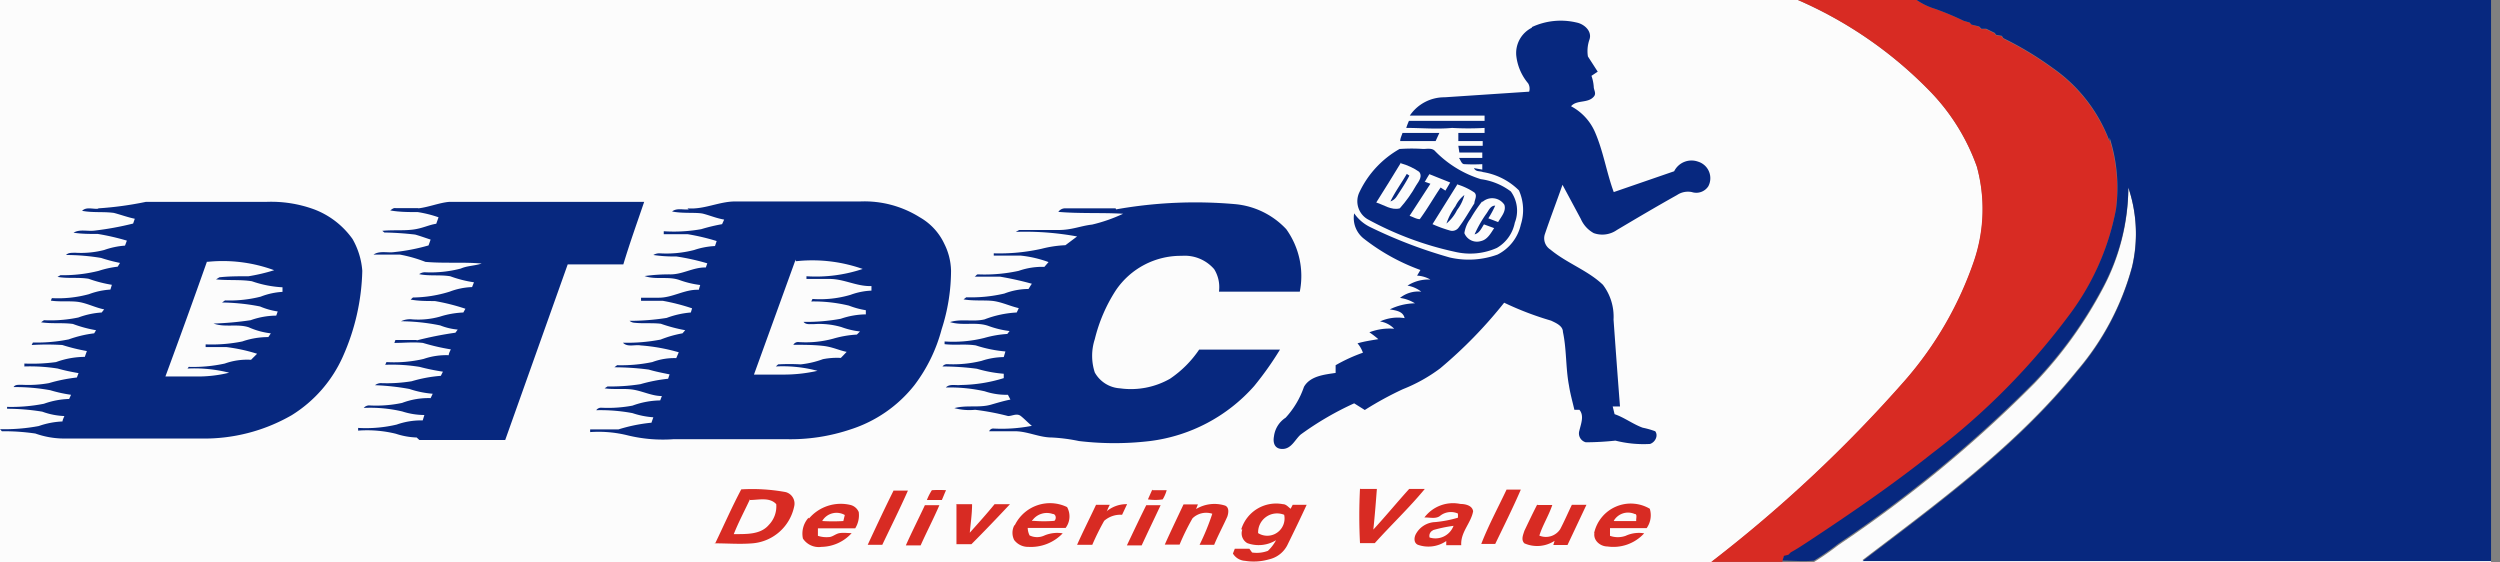 <svg width="120" height="27" fill="none" xmlns="http://www.w3.org/2000/svg">
    <rect width="100%" height="100%" fill="#808080" stroke="none"/>
    <path fill-rule="evenodd" clip-rule="evenodd" d="M0 0h86.3a19.87 19.87 0 0 1 6.26 4.3A10 10 0 0 1 94.89 8a7.67 7.67 0 0 1-.12 4.5 17.161 17.161 0 0 1-3.3 5.74 65.907 65.907 0 0 1-9.32 8.74h4.92a13.13 13.13 0 0 0 1.18-.82 61.44 61.44 0 0 0 9.41-7.76 20.27 20.27 0 0 0 3.27-4.53A10.347 10.347 0 0 0 102.16 9a6.943 6.943 0 0 1 .18 3.78 12.826 12.826 0 0 1-2.64 5c-2.9 3.59-6.66 6.33-10.3 9.1h30.17V27H0V0z" fill="#FCFCFC"/>
    <path fill-rule="evenodd" clip-rule="evenodd" d="M86.3 0H92c.276.189.58.334.9.43.463.165.917.355 1.36.57l.28.08.09.1.36.1.11.12h.23l.41.2.06.09.28.05.07.11c.83.407 1.623.885 2.37 1.43a7.458 7.458 0 0 1 2.73 3.52v-.14a7.847 7.847 0 0 1 .31 3.43 12.47 12.47 0 0 1-2.18 5 33.489 33.489 0 0 1-6.66 6.74c-1.89 1.51-3.88 2.88-5.9 4.2-.281.199-.575.38-.88.54l-.12.12-.2.05-.07.23h-3.41a65.907 65.907 0 0 0 9.32-8.74 17.16 17.16 0 0 0 3.3-5.74A7.75 7.75 0 0 0 94.89 8a10 10 0 0 0-2.33-3.7A19.87 19.87 0 0 0 86.3 0" fill="#D82B23"/>
    <path fill-rule="evenodd" clip-rule="evenodd" d="M92 0h27.57v26.93H89.4c3.64-2.77 7.4-5.51 10.3-9.1a12.826 12.826 0 0 0 2.64-5 6.943 6.943 0 0 0-.18-3.83 10.342 10.342 0 0 1-1.23 4.8 20.27 20.27 0 0 1-3.27 4.53 61.44 61.44 0 0 1-9.41 7.76 13.13 13.13 0 0 1-1.18.82c-.5.05-1 0-1.51 0l.07-.23.21-.05.12-.12c.3-.16.58-.35.87-.54 2-1.32 4-2.69 5.9-4.2a33.227 33.227 0 0 0 6.66-6.74 12.26 12.26 0 0 0 2.18-5 7.847 7.847 0 0 0-.31-3.43v.18a7.459 7.459 0 0 0-2.73-3.52 15.87 15.87 0 0 0-2.37-1.43l-.07-.11-.28-.05-.06-.09-.41-.2h-.23L95 1.27l-.37-.09-.09-.1-.28-.08A13.472 13.472 0 0 0 92.9.43 3.25 3.25 0 0 1 92 0zM73.53 1.3a3.28 3.28 0 0 1 2.14-.22c.37.07.77.42.62.83a1.67 1.67 0 0 0-.07.8l.47.73-.3.2c.061.17.098.349.11.53 0 .15.14.32 0 .47-.28.33-.82.14-1.09.46a2.55 2.55 0 0 1 1.14 1.22c.41.93.56 1.95.91 2.9l2.9-1a.93.93 0 0 1 1.15-.46.83.83 0 0 1 .49 1.18.69.69 0 0 1-.79.28.94.94 0 0 0-.71.14c-1 .56-1.93 1.11-2.89 1.68a1.22 1.22 0 0 1-1.11.15 1.42 1.42 0 0 1-.62-.68L75 8.87c-.28.8-.58 1.58-.85 2.38a.64.64 0 0 0 .27.73c.78.65 1.8 1 2.52 1.69a2.53 2.53 0 0 1 .51 1.67c.1 1.39.2 2.78.31 4.17h-.35l.09.37c.47.16.88.48 1.35.65.204.041.405.098.6.17.16.21 0 .53-.25.61a5.511 5.511 0 0 1-1.66-.16c-.472.051-.946.078-1.42.08a.44.44 0 0 1-.31-.56c.08-.34.24-.72 0-1h-.24c-.09-.39-.2-.78-.26-1.17-.16-.85-.11-1.73-.29-2.57 0-.29-.34-.43-.57-.54a14.906 14.906 0 0 1-2.25-.86 21.77 21.77 0 0 1-3.07 3.15 7.699 7.699 0 0 1-1.79 1c-.631.293-1.242.627-1.83 1l-.51-.32c-.905.411-1.767.914-2.57 1.5-.27.24-.44.68-.86.69-.42.01-.47-.34-.42-.6a1.25 1.25 0 0 1 .56-.9 4.19 4.19 0 0 0 .88-1.48c.3-.53 1-.59 1.52-.67v-.37c.417-.24.856-.441 1.31-.6a1.36 1.36 0 0 0-.26-.45c.31-.09.63-.14 1-.2a4.463 4.463 0 0 0-.43-.33 2.69 2.69 0 0 1 1.19-.17 1.18 1.18 0 0 0-.68-.35 2.06 2.06 0 0 1 1.18-.16c-.07-.34-.44-.37-.71-.42a2.83 2.83 0 0 1 1.21-.29 1.829 1.829 0 0 0-.72-.26 1.39 1.39 0 0 1 1.02-.3 1.46 1.46 0 0 0-.66-.29 1.84 1.84 0 0 1 1.1-.29 1.44 1.44 0 0 0-.64-.19l.16-.27a9.829 9.829 0 0 1-2.71-1.5 1.26 1.26 0 0 1-.47-1.22 2 2 0 0 0 .79.67 22.7 22.7 0 0 0 3.8 1.45 4.06 4.06 0 0 0 2.29-.14A2.13 2.13 0 0 0 73 10.78a2.31 2.31 0 0 0-.09-1.64 3.16 3.16 0 0 0-1.73-.88c-.14-.06-.34 0-.43-.19l.4.07v-.26a8.218 8.218 0 0 1-.86 0c-.14 0-.18-.2-.26-.3h1.12v-.26h-1.1L70 7h1.17v-.23H70v-.39h1.26v-.24c-.52.03-1.04.03-1.56 0-.73.07-1.47 0-2.2 0 .037-.116.08-.229.13-.34h3.63v-.25h-3.59a2 2 0 0 1 1.67-.88l4.06-.27a.5.5 0 0 0-.05-.4 2.48 2.48 0 0 1-.57-1.34 1.36 1.36 0 0 1 .75-1.33" fill="#07287F"/>
    <path fill-rule="evenodd" clip-rule="evenodd" d="M67.21 6.77c0-.13.07-.26.11-.39h1.77l-.18.39h-1.7zm0 .38a8 8 0 0 1 1.1 0c.19 0 .44-.06.58.11a5.24 5.24 0 0 0 2.19 1.34 3.07 3.07 0 0 1 1.44.59 1.57 1.57 0 0 1 .19 1.5 1.79 1.79 0 0 1-.86 1.21 3.15 3.15 0 0 1-2 .19 15.619 15.619 0 0 1-4.21-1.57 1 1 0 0 1-.39-1.29 4.68 4.68 0 0 1 1.93-2.08" fill="#07287F"/>
    <path fill-rule="evenodd" clip-rule="evenodd" d="M67.25 7.84c.306.086.597.22.86.4.19.2 0 .46-.13.65-.222.398-.487.77-.79 1.11-.4.11-.77-.17-1.13-.28.4-.64.8-1.27 1.19-1.92" fill="#FCFCFC"/>
    <path fill-rule="evenodd" clip-rule="evenodd" d="m67.53 8.35.12.08c-.18.35-.4.68-.61 1a.59.59 0 0 1-.3.24c.22-.46.53-.88.79-1.33" fill="#07287F"/>
    <path fill-rule="evenodd" clip-rule="evenodd" d="M68.38 8.75c.07-.13.15-.26.23-.39l1 .4-.23.39-.23-.15c-.34.5-.62 1-1 1.52-.16 0-.33-.11-.49-.16l1-1.54-.28-.1v.03zm1.53.09c.306.088.596.223.86.4.16.15 0 .36 0 .52-.25.39-.48.8-.76 1.17a.38.38 0 0 1-.43.13c-.28-.08-.554-.181-.82-.3l1.2-1.92" fill="#FCFCFC"/>
    <path fill-rule="evenodd" clip-rule="evenodd" d="M69.86 9.9c.1-.21.247-.396.43-.54a1.931 1.931 0 0 1-.35.72 2 2 0 0 1-.51.65 3 3 0 0 1 .43-.83" fill="#07287F"/>
    <path fill-rule="evenodd" clip-rule="evenodd" d="M71.15 9.7a.7.7 0 0 1 1.06.13c.1.31-.16.58-.3.83l-.47-.18c.126-.195.236-.399.33-.61-.23 0-.31.23-.42.38a5.747 5.747 0 0 0-.57 1c.24-.06.33-.3.45-.48l.49.18c-.16.24-.32.55-.63.62a.65.65 0 0 1-.8-.38 1.5 1.5 0 0 1 .29-.69c.17-.294.36-.575.57-.84" fill="#FCFCFC"/>
    <path fill-rule="evenodd" clip-rule="evenodd" d="M20.09 10c.5-.06 1-.27 1.47-.31h9.36c-.34 1-.7 2-1 3h-2.67l-3 8.43h-4.12L20 21a3.542 3.542 0 0 1-1-.18 5.788 5.788 0 0 0-1.81-.15v-.13a6.413 6.413 0 0 0 1.85-.16c.401-.142.825-.21 1.25-.2l.08-.26a3.463 3.463 0 0 1-1.06-.17 6.716 6.716 0 0 0-1.85-.17.34.34 0 0 1 .26-.12c.53.03 1.061-.01 1.58-.12a3.559 3.559 0 0 1 1.37-.23l.1-.21a4.642 4.642 0 0 1-1.12-.23c-.545-.1-1.096-.16-1.65-.18a.47.47 0 0 1 .27-.1c.498.02.998-.01 1.49-.09a6.645 6.645 0 0 1 1.4-.26l.1-.2a10.624 10.624 0 0 1-1.12-.23 8.263 8.263 0 0 0-1.65-.1l.06-.13a6.255 6.255 0 0 0 1.78-.15 3.327 3.327 0 0 1 1.21-.18c0-.09.06-.19.1-.28-.453-.073-.9-.177-1.34-.31-.45-.05-.91 0-1.37 0l.05-.14H20v-.1.12a16.98 16.98 0 0 1 1.86-.37l.11-.15a3.004 3.004 0 0 1-.84-.2 9.823 9.823 0 0 0-1.88-.2.998.998 0 0 1 .55-.09 3.85 3.85 0 0 0 1.31-.13 4.257 4.257 0 0 1 1.13-.2l.1-.18a9.88 9.88 0 0 0-1.47-.37c-.39 0-.78 0-1.16-.07l.11-.1a6.104 6.104 0 0 0 1.76-.28c.345-.132.71-.207 1.08-.22l.09-.23a5.617 5.617 0 0 1-1.14-.29c-.49-.08-1 0-1.49-.1a.46.46 0 0 1 .3-.09 5.694 5.694 0 0 0 1.7-.18c.32-.14.68-.13 1-.24-.9-.08-1.8 0-2.7-.08a6.621 6.621 0 0 0-1.23-.35h-1.26c.29-.2.68-.07 1-.12a9.33 9.33 0 0 0 1.64-.32l.1-.28c-.25-.08-.49-.17-.74-.24a14.703 14.703 0 0 0-1.48-.1l-.1-.08c.48-.05 1 0 1.47-.06s.74-.22 1.12-.28l.11-.31a5.635 5.635 0 0 0-1-.25c-.44 0-.88 0-1.32-.08.08-.05.15-.13.26-.11h1.07l.03.01zM4.73 10c.763-.05 1.521-.154 2.27-.31h5.77a5.999 5.999 0 0 1 2.31.36c.74.28 1.38.775 1.84 1.42.269.469.43.991.47 1.53a10.66 10.66 0 0 1-.93 4.11A6.35 6.35 0 0 1 14 19.93a8.41 8.41 0 0 1-4.33 1.12H3.1c-.477.001-.95-.08-1.4-.24a10.4 10.4 0 0 0-1.61-.11L0 20.6a8.876 8.876 0 0 0 1.86-.15c.367-.13.751-.204 1.14-.22 0-.06.06-.19.09-.26a3.442 3.442 0 0 1-1.06-.21 10.608 10.608 0 0 0-1.69-.14v-.09a8.093 8.093 0 0 0 1.77-.15c.388-.14.797-.218 1.21-.23l.09-.2a6.74 6.74 0 0 1-1-.22 9.433 9.433 0 0 0-1.76-.15c.09-.14.26-.1.4-.11.435.023.871-.003 1.3-.08.438-.13.886-.22 1.34-.27l.08-.21c-.35-.06-.69-.13-1-.22a8.543 8.543 0 0 0-1.6-.1v-.14a8.564 8.564 0 0 0 1.52-.07 4.058 4.058 0 0 1 1.38-.25l.1-.28c-.4-.07-.793-.167-1.18-.29-.49-.03-.98-.03-1.47 0l.06-.12a7.604 7.604 0 0 0 1.72-.15c.394-.142.804-.24 1.22-.29l.09-.15a6.074 6.074 0 0 1-1.11-.3c-.51-.07-1 0-1.53-.08l.14-.1a6.505 6.505 0 0 0 1.65-.13c.36-.135.737-.216 1.12-.24l.12-.15c-.41-.08-.79-.28-1.19-.35-.4-.07-.91 0-1.37-.07l.05-.12c.6.033 1.2-.032 1.78-.19.33-.124.678-.199 1.03-.22l.07-.23a6.14 6.14 0 0 1-1.12-.29c-.5-.08-1 0-1.49-.09l.14-.08c.62.01 1.238-.06 1.84-.21a4.6 4.6 0 0 1 .91-.2l.11-.18a7.659 7.659 0 0 1-.91-.24 10.38 10.38 0 0 0-1.68-.14c.11-.12.27-.1.42-.11A4.45 4.45 0 0 0 5 12a3.765 3.765 0 0 1 1-.21l.09-.24c-.456-.135-.92-.242-1.39-.32-.39 0-.78 0-1.17-.06.29-.18.66-.06 1-.1a14.523 14.523 0 0 0 1.86-.34l.08-.23c-.34-.07-.66-.19-1-.28-.51-.07-1 0-1.53-.1.2-.2.5-.08.75-.1l.04-.02zM33 10c.79.07 1.51-.33 2.29-.33h6a5 5 0 0 1 2.86.76c.517.294.93.741 1.18 1.28a3 3 0 0 1 .32 1.29 9.17 9.17 0 0 1-.45 2.8 7.662 7.662 0 0 1-1.31 2.69 6.38 6.38 0 0 1-3.06 2.12c-1.01.34-2.074.5-3.14.47h-5.34a7.124 7.124 0 0 1-2.21-.18 5.8 5.8 0 0 0-1.81-.16.589.589 0 0 1 0-.13h1.36a7.768 7.768 0 0 1 1.58-.32l.09-.26a4.006 4.006 0 0 1-1-.2 8.397 8.397 0 0 0-1.74-.14.28.28 0 0 1 .23-.12 6.333 6.333 0 0 0 1.51-.1 3.997 3.997 0 0 1 1.33-.25l.08-.21c-.46 0-.89-.22-1.34-.3-.45-.08-.94 0-1.41-.07l.14-.09a9.203 9.203 0 0 0 1.58-.11 7.62 7.62 0 0 1 1.33-.26l.07-.21c-.35-.07-.7-.14-1-.23a12.914 12.914 0 0 0-1.65-.11l.13-.1a7.382 7.382 0 0 0 1.69-.15 2.997 2.997 0 0 1 1.15-.19l.12-.28a8.9 8.9 0 0 0-1.83-.33c-.28-.05-.63.1-.85-.13a8.46 8.46 0 0 0 1.81-.15c.339-.136.69-.236 1.05-.3l.13-.15a7.76 7.76 0 0 1-1.17-.31c-.43-.05-.86 0-1.29-.05a.401.401 0 0 1-.21-.09c.596 0 1.191-.047 1.78-.14.373-.14.763-.228 1.16-.26l.06-.2a9.906 9.906 0 0 0-1.4-.36h-1.05v-.15h.86c.66 0 1.24-.41 1.91-.38l.07-.23a4.508 4.508 0 0 1-1-.24c-.54-.19-1.14 0-1.67-.19a8.638 8.638 0 0 1 1.25-.08c.59 0 1.1-.35 1.69-.33l.07-.2a10.983 10.983 0 0 0-1.49-.33 6.702 6.702 0 0 1-1.1-.07.549.549 0 0 1 .31-.08 5.315 5.315 0 0 0 1.65-.16c.323-.11.66-.173 1-.19l.08-.24a10.566 10.566 0 0 0-1.4-.33h-1.14v-.14c.602.04 1.206.006 1.8-.1.328-.1.662-.18 1-.24l.1-.22c-.36-.06-.69-.2-1-.28-.31-.08-1 0-1.5-.11.23-.18.54-.07.8-.1L33 10zm20.57.05c1.89-.336 3.817-.42 5.73-.25a3.84 3.84 0 0 1 2.44 1.2 3.86 3.86 0 0 1 .65 3h-3.88a1.63 1.63 0 0 0-.23-1.08 1.87 1.87 0 0 0-1.56-.64 3.76 3.76 0 0 0-3.17 1.67 7.638 7.638 0 0 0-1 2.33 2.58 2.58 0 0 0 0 1.6 1.49 1.49 0 0 0 1.21.76 3.79 3.79 0 0 0 2.4-.46 5.182 5.182 0 0 0 1.4-1.4h3.88a15.374 15.374 0 0 1-1.24 1.75 8 8 0 0 1-5 2.64 14.417 14.417 0 0 1-3.41 0 8.406 8.406 0 0 0-1.3-.17c-.6 0-1.15-.29-1.75-.3h-1.26a.21.21 0 0 1 .21-.13 7.546 7.546 0 0 0 1.84-.13c-.18-.14-.34-.32-.53-.47-.19-.15-.41 0-.61 0a12.217 12.217 0 0 0-1.58-.3 2.793 2.793 0 0 1-1-.08c.58-.16 1.2 0 1.77-.17.31-.09.61-.18.92-.24l-.12-.23a3.28 3.28 0 0 1-1.12-.17 7.726 7.726 0 0 0-1.86-.18c.18-.19.48-.09.71-.12.702-.01 1.4-.12 2.07-.33v-.21a6.259 6.259 0 0 1-1.29-.24 12.914 12.914 0 0 0-1.65-.11.27.27 0 0 1 .23-.11 5.71 5.71 0 0 0 1.65-.16c.342-.115.7-.175 1.06-.18l.08-.27a6.287 6.287 0 0 1-1.42-.29c-.5-.08-1 0-1.5-.06v-.13a6.112 6.112 0 0 0 1.91-.17 5.163 5.163 0 0 1 1.1-.19l.11-.14a4.508 4.508 0 0 1-1-.24c-.6-.22-1.25 0-1.86-.19.53-.17 1.12 0 1.66-.13A4.998 4.998 0 0 1 48.8 15c.037-.068.07-.138.1-.21-.39-.09-.75-.26-1.14-.33-.39-.07-1 0-1.51-.09l.13-.1c.615.02 1.23-.04 1.83-.18.37-.143.763-.217 1.16-.22.05-.08.1-.17.16-.25a15.178 15.178 0 0 0-1.53-.34h-1.23c.06 0 .1-.12.18-.11.655.027 1.31-.03 1.95-.17a3.408 3.408 0 0 1 1.23-.19l.2-.23a5.506 5.506 0 0 0-1.33-.31h-1.3v-.11a9.258 9.258 0 0 0 2.3-.22 5.504 5.504 0 0 1 1.14-.17l.56-.42a13.772 13.772 0 0 0-2.94-.22l.16-.09h1.9c.63 0 1.06-.2 1.6-.26a7.548 7.548 0 0 0 1.49-.52c-1-.06-2.07 0-3.11-.09a.4.4 0 0 1 .3-.17h2.45" fill="#07287F"/>
    <path fill-rule="evenodd" clip-rule="evenodd" d="M9.94 12.57a7.149 7.149 0 0 1 3.22.4 8.794 8.794 0 0 1-1.23.29c-.47 0-.94 0-1.4.05l-.16.1c.58.06 1.16 0 1.72.09.474.166.969.264 1.47.29v.22c-.36.02-.714.098-1.05.23a6.103 6.103 0 0 1-1.71.18l-.14.1c.611.008 1.22.071 1.82.19.272.116.558.197.85.24l-.07.2c-.42.003-.835.078-1.23.22-.59.088-1.184.142-1.78.16.54.2 1.14 0 1.69.18.336.151.694.249 1.06.29l-.12.18c-.426 0-.848.07-1.25.21a7.393 7.393 0 0 1-1.76.14v.13h1a8.2 8.2 0 0 1 1.47.32l-.29.29a3.188 3.188 0 0 0-1.26.18 7.102 7.102 0 0 1-1.73.16l-.06.08a6.798 6.798 0 0 1 2 .2 6.29 6.29 0 0 1-1.67.18H7.94c.68-1.84 1.35-3.69 2-5.53v.03zm28.26-.03a7.269 7.269 0 0 1 3.21.37c-.869.29-1.786.41-2.7.35v.13h1.12c.69 0 1.31.37 2 .34v.22c-.342.014-.68.082-1 .2a5.132 5.132 0 0 1-1.83.2l-.06.12c.61-.01 1.217.058 1.81.2.261.102.533.176.81.22v.2a3.788 3.788 0 0 0-1.2.21c-.59.11-1.19.16-1.79.15.12.15.32.1.48.11.451-.034.905.013 1.34.14.287.106.586.177.89.21l-.15.15c-.39.021-.776.089-1.15.2a5.003 5.003 0 0 1-1.64.16.26.26 0 0 0-.26.13c.47 0 .94 0 1.41.05s.76.21 1.15.29l-.28.29a3.529 3.529 0 0 0-.86.06 4.382 4.382 0 0 1-1.07.25c-.36-.02-.72-.02-1.08 0l-.11.1a6.457 6.457 0 0 1 2 .21 7.412 7.412 0 0 1-1.69.18h-1.36l2-5.52" fill="#FCFCFC"/>
    <path fill-rule="evenodd" clip-rule="evenodd" d="M42.9 23.55h.68c-.39.88-.82 1.74-1.23 2.6h-.7c.41-.88.82-1.76 1.25-2.62v.02zm1.83-.02c.226-.015.454-.015.68 0-.07.15-.13.31-.2.47h-.72c.064-.164.144-.322.24-.47zm10.59 0H56a1.723 1.723 0 0 1-.19.44 2.393 2.393 0 0 1-.71 0l.21-.47.01.03zm16.99-.03H73c-.38.88-.81 1.74-1.23 2.61h-.67c.35-.9.81-1.75 1.22-2.62l-.01.01zm-37.99 2.6c.42-.87.81-1.76 1.26-2.61a8.908 8.908 0 0 1 2.13.13.57.57 0 0 1 .41.69 2.23 2.23 0 0 1-2 1.77c-.61.05-1.21 0-1.82 0l.02.02zm30.98-2.63h.79c-.05.65-.1 1.3-.17 1.95.59-.64 1.14-1.31 1.72-1.95h.75c-.75.91-1.61 1.72-2.4 2.6h-.71a25.44 25.44 0 0 1 0-2.62" fill="#D82B23"/>
    <path fill-rule="evenodd" clip-rule="evenodd" d="M36 24c.41 0 .94-.15 1.26.2a1.28 1.28 0 0 1-.36 1c-.41.48-1.11.43-1.68.44.23-.58.52-1.12.78-1.68" fill="#FCFCFC"/>
    <path fill-rule="evenodd" clip-rule="evenodd" d="M38.83 24.89a2 2 0 0 1 2-.65.58.58 0 0 1 .39.34 1.19 1.19 0 0 1-.17.78h-1.79v.36c.168.055.344.075.52.06.18 0 .33-.16.52-.19s.38 0 .58 0a2 2 0 0 1-1.45.66.91.91 0 0 1-.89-.4 1.138 1.138 0 0 1 .27-1l.02.04zm7.05-.69h.78c0 .46-.07.92-.11 1.37.4-.45.81-.9 1.19-1.37h.74c-.61.65-1.22 1.29-1.85 1.92h-.72v-1.93l-.03.01zm2.84.99a1.88 1.88 0 0 1 2.5-.85.92.92 0 0 1-.07 1h-1.82a.868.868 0 0 0 .09.36.83.83 0 0 0 .72 0 1.6 1.6 0 0 1 .87-.1 2.111 2.111 0 0 1-1.65.65.83.83 0 0 1-.68-.33.77.77 0 0 1 0-.69l.04-.04zm4.38-.63a1.48 1.48 0 0 1 1-.36l-.24.51A1.18 1.18 0 0 0 53 25c-.21.373-.4.757-.57 1.15h-.73c.29-.65.61-1.28.91-1.92h.66c-.053.1-.1.204-.14.31l-.03.02zm4.32-.13a1.7 1.7 0 0 1 1.39-.16c.2.09.16.36.1.53-.2.45-.44.89-.63 1.35h-.7c.238-.481.442-.98.61-1.49a.94.94 0 0 0-.95.22c-.233.407-.44.828-.62 1.26h-.71c.29-.65.6-1.29.9-1.93h.69l-.08.2v.02zm2.16.98a1.75 1.75 0 0 1 2-1.21c.15 0 .25.13.37.22l.1-.19h.67c-.29.63-.59 1.25-.9 1.88a1.31 1.31 0 0 1-.91.74 2.64 2.64 0 0 1-1.15.07.73.73 0 0 1-.58-.35l.09-.23h.7l.13.18c.256.039.518.011.76-.08a2 2 0 0 0 .39-.51 1.6 1.6 0 0 1-1.38.14.54.54 0 0 1-.24-.65l-.05-.01zm8.79-.57a1.72 1.72 0 0 1 1.73-.65c.23 0 .57.07.61.35-.1.57-.61 1-.57 1.63h-.72v-.2a1.511 1.511 0 0 1-1.36.18c-.21-.09-.19-.36-.09-.53a1.1 1.1 0 0 1 .92-.56c.37-.034.734-.104 1.09-.21a1.628 1.628 0 0 0 0-.2.83.83 0 0 0-.83.09c-.21.19-.51.09-.77.1h-.01zm5.47-.6h.67c-.17.51-.48 1-.62 1.47a.82.82 0 0 0 1-.31c.2-.38.37-.78.56-1.17h.7l-.91 1.93h-.68l.06-.2a1.53 1.53 0 0 1-1.45.12c-.17-.17-.06-.41 0-.6.2-.42.4-.84.61-1.25l.06.01zm2.68 1.34a1.8 1.8 0 0 1 2.67-1.16 1.07 1.07 0 0 1-.15.93h-1.76v.37c.243.086.507.086.75 0a1.51 1.51 0 0 1 .89-.12 2.001 2.001 0 0 1-1.77.63c-.32 0-.67-.27-.62-.63l-.01-.02zm-32.13-1.33h.7c-.28.65-.61 1.28-.9 1.93h-.71c.29-.65.61-1.28.91-1.92v-.01zm9.7 1.93c.31-.65.61-1.29.93-1.93h.69c-.3.64-.61 1.28-.91 1.93h-.71z" fill="#D82B23"/>
    <path fill-rule="evenodd" clip-rule="evenodd" d="M39.47 25a.8.8 0 0 1 1.08-.28l-.07.29c-.333.02-.667.02-1 0l-.01-.01zm10.06.01a.86.86 0 0 1 1-.34c.16 0 .19.24.08.33a6.006 6.006 0 0 1-1 0l-.08.01zm10.86.58a.91.91 0 0 1 1.25-.88.83.83 0 0 1-1.25.88zM77.46 25a.79.79 0 0 1 1-.33c.15 0 .06.22.08.34h-1.05l-.03-.01zm-8.69.45a6.739 6.739 0 0 1 1-.21.93.93 0 0 1-1.15.56.29.29 0 0 1 .18-.35" fill="#FCFCFC"/>
</svg>
